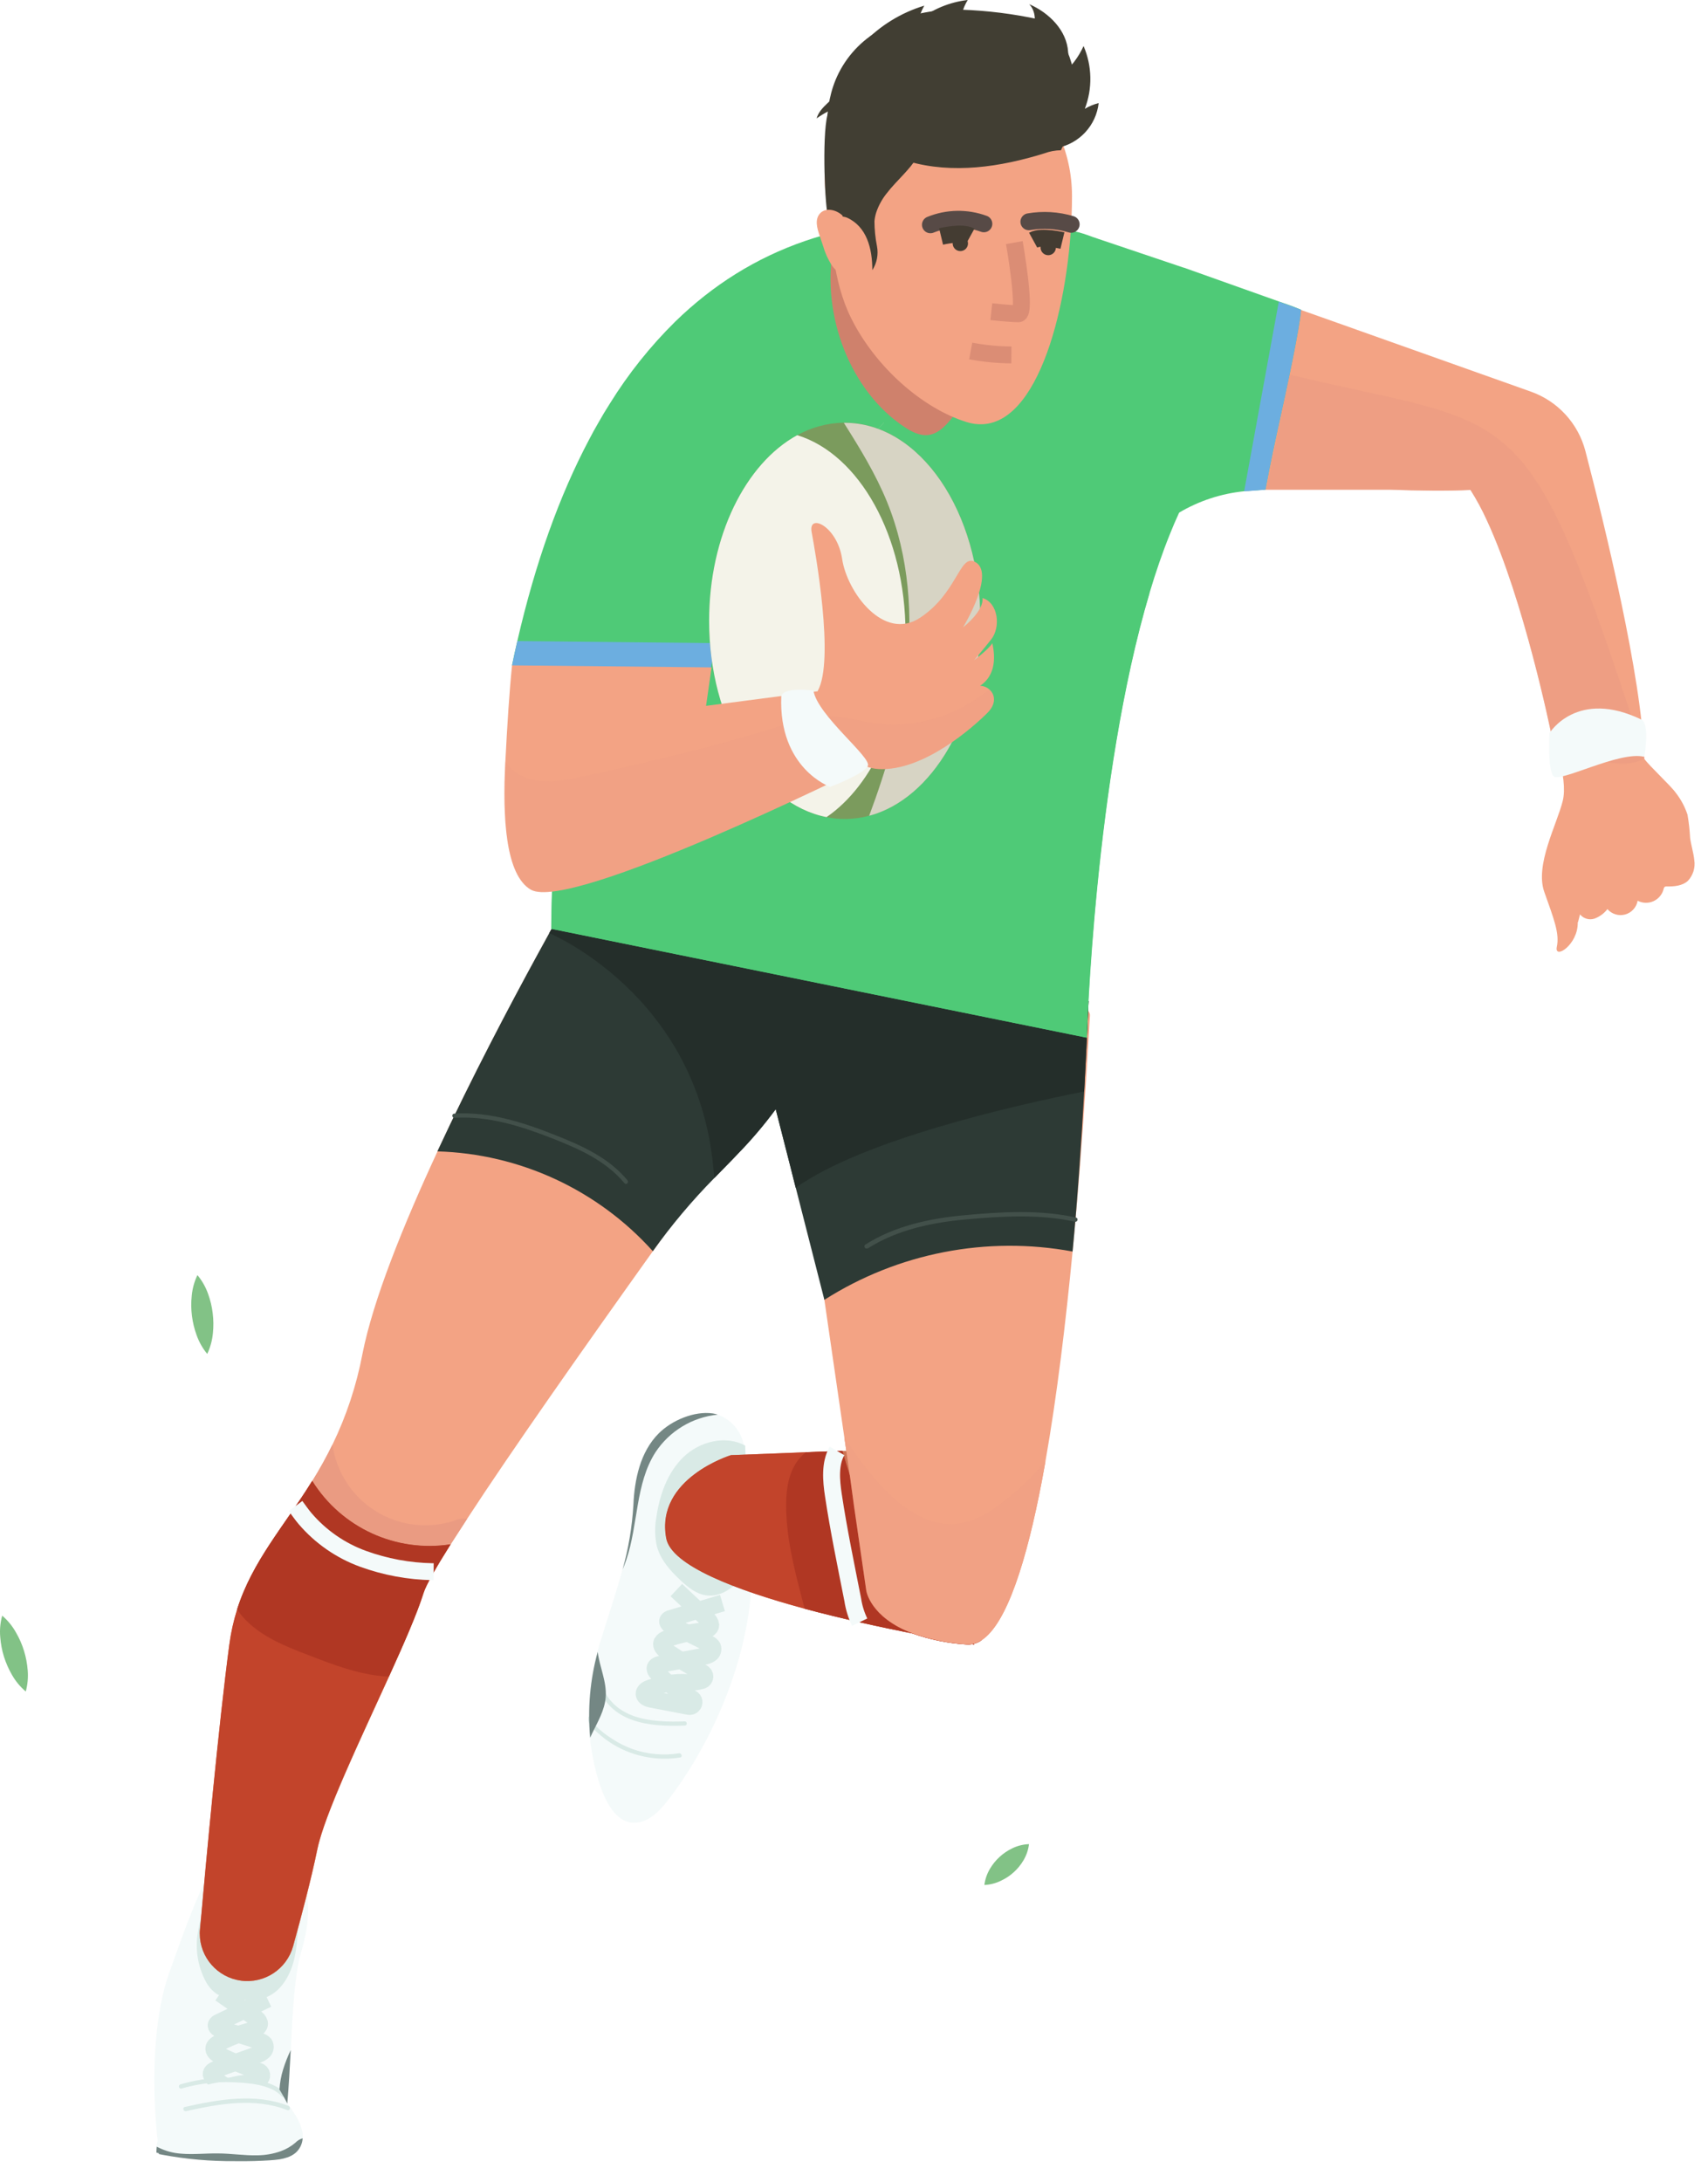 <svg width="101" height="129" viewBox="0 0 101 129" fill="none" xmlns="http://www.w3.org/2000/svg">
<g opacity="0.5">
<path opacity="0.5" d="M61.823 86.39C61.754 86.781 61.684 87.164 61.612 87.54C60.707 92.278 59.536 96.003 58.044 96.971C57.905 97.064 57.752 97.133 57.59 97.176C57.557 97.186 57.523 97.193 57.489 97.198C57.383 97.219 57.275 97.225 57.167 97.216C56.069 97.15 54.986 96.93 53.95 96.562C51.442 95.609 51.227 94.04 51.227 94.04L50.502 89.04L50.249 87.182L50.044 85.763L49.933 84.996C50.49 85.871 51.111 86.705 51.789 87.491C53.056 88.961 54.804 90.352 56.724 90.073C57.566 89.909 58.355 89.544 59.026 89.011C60.059 88.251 60.998 87.371 61.823 86.39Z" fill="#EA9B82"/>
</g>
<path d="M44.453 92.741C44.515 97.444 42.31 102.832 39.446 106.495C39.055 106.99 38.592 107.485 37.983 107.681C35.983 108.307 35.261 105.01 35.013 103.674C34.959 103.359 34.914 103.045 34.884 102.728C34.727 101.024 34.878 99.305 35.33 97.654C35.382 97.449 35.441 97.246 35.503 97.045C35.934 95.644 36.424 94.226 36.805 92.788C37.152 91.547 37.365 90.273 37.441 88.986C37.505 87.487 37.84 85.836 38.944 84.739C39.706 83.982 41.025 83.405 42.134 83.563C42.234 83.578 42.334 83.6 42.431 83.63C43.139 83.875 43.69 84.44 43.916 85.155C44.198 85.927 44.215 86.781 44.285 87.59C44.433 89.301 44.436 91.023 44.453 92.741Z" fill="#F4FAFA"/>
<path d="M44.067 85.465C42.904 84.824 41.367 85.218 40.411 86.143C39.456 87.069 39.001 88.393 38.812 89.707C38.707 90.271 38.717 90.851 38.842 91.41C39.057 92.217 39.642 92.868 40.253 93.438C40.674 93.831 41.146 94.215 41.716 94.309C42.745 94.48 43.671 93.645 44.225 92.762" fill="#D9EAE6"/>
<path d="M17.816 115.378C17.419 116.714 17.308 118.907 17.192 121.194C17.135 122.246 17.078 123.32 16.991 124.34C16.99 124.345 16.99 124.35 16.991 124.355C16.992 124.377 16.992 124.399 16.991 124.422C16.966 124.709 16.937 124.993 16.907 125.271L16.885 125.469C16.813 126.07 16.727 126.639 16.618 127.157C16.595 127.273 16.57 127.384 16.543 127.496C16.393 127.555 16.237 127.599 16.078 127.627C15.875 127.662 15.67 127.686 15.464 127.699C15.001 127.733 14.541 127.753 14.076 127.758H13.91C12.463 127.77 11.018 127.642 9.596 127.377L9.398 127.337V127.283C9.398 127.253 9.398 127.223 9.398 127.191C9.398 127.11 9.375 127.028 9.368 126.944C9.361 126.86 9.341 126.731 9.331 126.622C9.331 126.573 9.319 126.521 9.314 126.469C9.309 126.417 9.294 126.298 9.286 126.221C9.252 125.857 9.22 125.479 9.197 125.115C9.002 122.127 9.197 118.91 9.997 116.655C10.578 115.039 11.14 113.41 11.836 111.841C12.167 111.098 12.462 110.296 12.979 109.658C13.496 109.019 14.306 108.564 15.17 108.73C16.271 108.942 17.33 109.918 17.803 110.88C18.464 112.269 18.244 113.94 17.816 115.378Z" fill="#F4FAFA"/>
<path d="M15.822 118.185L12.951 119.554C12.887 119.576 12.833 119.62 12.797 119.678C12.721 119.836 12.941 119.965 13.112 120.007C13.882 120.197 14.644 120.425 15.394 120.69C15.489 120.715 15.575 120.768 15.641 120.841C15.721 120.981 15.695 121.157 15.577 121.267C15.46 121.371 15.32 121.446 15.169 121.487L12.805 122.326C12.656 122.378 12.481 122.47 12.488 122.628C12.505 122.731 12.567 122.821 12.656 122.875C13.326 123.403 14.087 123.803 14.901 124.056C14.98 124.079 15.043 124.139 15.069 124.216C15.094 124.294 15.08 124.38 15.03 124.445C14.979 124.515 14.897 124.556 14.81 124.554L12.562 124.477C12.372 124.477 12.129 124.425 12.087 124.229C12.045 124.034 12.228 123.903 12.392 123.816C12.967 123.513 13.587 123.304 14.228 123.197C14.609 123.163 14.982 123.068 15.332 122.915C15.428 122.872 15.486 122.772 15.476 122.667C15.466 122.563 15.392 122.475 15.29 122.45C14.518 122.184 13.761 121.875 13.023 121.524C12.827 121.432 12.602 121.277 12.652 121.061C12.681 120.933 12.807 120.853 12.924 120.791C13.529 120.473 14.168 120.224 14.83 120.049C15.077 119.985 15.379 119.846 15.344 119.596C15.304 119.459 15.209 119.345 15.082 119.282L13.02 117.854" stroke="#D9EAE6"/>
<path d="M12.524 111.775C12.082 112.599 11.795 113.497 11.675 114.424C11.552 115.361 11.725 116.313 12.17 117.146C12.326 117.444 12.553 117.699 12.831 117.889C13.168 118.069 13.539 118.173 13.92 118.193C14.549 118.265 15.205 118.305 15.789 118.055C16.687 117.674 17.217 116.681 17.427 115.693C17.638 114.706 17.606 113.681 17.749 112.679" fill="#D9EAE6"/>
<path d="M50.626 57.383C50.626 57.383 49.061 59.512 46.703 62.749C44.49 65.791 41.574 69.816 38.604 73.971C34.476 79.756 30.236 85.78 27.622 89.795C27.273 90.329 26.951 90.829 26.662 91.28C25.773 92.69 25.194 93.71 25.048 94.18C23.964 97.645 19.417 106.165 18.766 109.34C18.417 111.048 17.818 113.318 17.338 115.053C16.964 116.407 15.648 117.276 14.256 117.089C12.864 116.901 11.824 115.715 11.821 114.31C11.821 114.226 11.821 114.142 11.834 114.063C12.19 110.036 12.938 101.96 13.566 97.232C14.113 93.133 16.413 90.871 18.472 87.55C18.904 86.855 19.301 86.139 19.66 85.404C20.486 83.701 21.082 81.897 21.434 80.038C22.058 76.865 23.843 72.439 25.87 68.073C29.476 60.316 33.852 52.75 33.852 52.75H34.347L49.081 56.945L50.626 57.383Z" fill="#F3A384"/>
<path d="M64.454 60.039C64.397 60.705 64.108 66.866 63.425 73.986C63.031 78.09 62.507 82.516 61.821 86.389C61.752 86.78 61.682 87.164 61.611 87.54C60.705 92.277 59.534 96.002 58.041 96.97C57.903 97.064 57.75 97.133 57.589 97.175C57.555 97.185 57.521 97.193 57.487 97.198C57.381 97.218 57.273 97.224 57.165 97.215C56.067 97.15 54.984 96.93 53.948 96.562C51.44 95.609 51.225 94.04 51.225 94.04L50.5 89.04L50.247 87.181L50.042 85.763L49.931 84.996L48.748 76.843L46.703 62.752L49.084 56.945L49.8 55.213C49.8 55.213 64.6 58.379 64.454 60.039Z" fill="#F3A384"/>
<path d="M64.371 59.185C64.341 59.885 64.299 60.836 64.244 61.959C64.207 62.739 64.163 63.605 64.113 64.526C63.952 67.39 63.73 70.805 63.425 73.988C58.348 73.051 53.103 74.072 48.748 76.845L47.053 70.206L46.713 68.867L45.872 65.576C45.194 66.494 44.455 67.366 43.659 68.184C43.196 68.679 42.726 69.14 42.241 69.644C40.917 70.988 39.701 72.434 38.605 73.969C35.344 70.341 30.739 68.208 25.863 68.068C27.895 63.697 30.172 59.388 31.771 56.457C32.019 55.995 32.266 55.569 32.472 55.18C32.677 54.792 32.883 54.438 33.053 54.141L47.33 56.438L49.084 56.932L49.169 56.73L64.371 59.185Z" fill="#2D3A35"/>
<path d="M64.37 59.185C64.34 59.885 64.298 60.836 64.243 61.959C64.206 62.739 64.162 63.605 64.112 64.526C59.904 65.365 51.041 67.385 47.051 70.219L46.712 68.867L45.871 65.576C45.193 66.494 44.454 67.366 43.658 68.184C43.195 68.679 42.725 69.14 42.24 69.645C42.22 69.434 42.2 69.216 42.178 68.991C41.21 58.794 32.505 55.18 32.505 55.18H32.471C32.686 54.792 32.882 54.438 33.052 54.141L47.329 56.438L49.168 56.734L64.37 59.185Z" fill="#242E2A"/>
<path d="M57.615 97.22L57.486 97.197C57.083 97.133 55.753 96.91 53.962 96.561C48.779 95.542 39.853 93.435 39.406 90.933C38.755 87.396 43.232 86.025 43.232 86.025L49.828 85.777H50.043L50.328 86.139L57.258 96.643L57.595 97.195L57.615 97.22Z" fill="#CD7454"/>
<path d="M17.901 126.206C17.908 126.275 17.908 126.345 17.901 126.414C17.881 126.747 17.728 127.057 17.476 127.275C17.329 127.396 17.161 127.487 16.981 127.545C16.834 127.595 16.683 127.632 16.53 127.656C16.335 127.686 16.132 127.703 15.936 127.716C15.334 127.755 14.734 127.772 14.137 127.765H14.068C12.789 127.756 11.513 127.649 10.251 127.446L10.06 127.411C9.835 127.377 9.607 127.335 9.382 127.29L9.244 127.263C9.242 127.246 9.242 127.23 9.244 127.213C9.239 127.092 9.246 126.97 9.263 126.849C9.263 126.793 9.281 126.738 9.293 126.684C9.297 126.665 9.302 126.647 9.308 126.629C9.41 126.232 9.595 125.861 9.85 125.54C9.877 125.503 9.909 125.468 9.939 125.431C10.029 125.32 10.126 125.214 10.229 125.114C10.838 124.52 10.788 123.897 11.58 123.501C12.474 123.055 14.35 122.825 15.335 123.087C15.965 123.28 16.514 123.677 16.894 124.216C16.929 124.258 16.961 124.303 16.993 124.347C17.099 124.486 17.198 124.627 17.29 124.768C17.297 124.781 17.304 124.793 17.312 124.805L17.382 124.909C17.394 124.926 17.404 124.946 17.419 124.966C17.636 125.284 17.791 125.64 17.877 126.015C17.891 126.078 17.899 126.142 17.901 126.206Z" fill="#F4FAFA"/>
<path d="M27.622 89.793C27.273 90.328 26.951 90.828 26.662 91.278C25.773 92.689 25.194 93.709 25.048 94.179C23.964 97.644 19.417 106.163 18.766 109.339C18.417 111.047 17.818 113.316 17.338 115.051C16.964 116.405 15.648 117.275 14.256 117.087C12.864 116.9 11.824 115.713 11.821 114.309C11.821 114.225 11.821 114.141 11.834 114.061C12.19 110.034 12.938 101.958 13.566 97.231C14.113 93.132 16.413 90.87 18.472 87.548C18.904 86.854 19.301 86.138 19.66 85.402C19.886 87.021 20.816 88.457 22.2 89.326C23.584 90.195 25.281 90.409 26.838 89.909C27.083 89.799 27.355 89.758 27.622 89.793Z" fill="#EA9B82"/>
<path d="M26.653 91.285C25.765 92.695 25.185 93.715 25.039 94.185C24.668 95.374 23.891 97.156 23 99.108C21.297 102.861 19.186 107.259 18.758 109.345C18.409 111.053 17.81 113.323 17.329 115.058C16.955 116.412 15.639 117.281 14.247 117.094C12.855 116.906 11.815 115.72 11.812 114.315C11.812 114.231 11.812 114.147 11.825 114.068C12.181 110.041 12.929 101.965 13.557 97.237C13.651 96.53 13.806 95.831 14.02 95.151C14.938 92.272 16.782 90.267 18.463 87.555C20.195 90.332 23.417 91.808 26.651 91.304L26.653 91.285Z" fill="#C2442B"/>
<path d="M57.586 97.18L57.611 97.224L57.485 97.202C57.379 97.223 57.27 97.228 57.163 97.219C56.065 97.154 54.982 96.934 53.945 96.566C52.111 96.204 49.812 95.707 47.587 95.108C43.515 94.007 39.689 92.554 39.392 90.938C38.741 87.401 43.218 86.029 43.218 86.029L47.646 85.854L49.812 85.769C49.946 86.242 50.084 86.713 50.235 87.18C50.901 89.252 51.76 91.257 53.037 93.007C54.131 94.531 55.574 95.773 57.245 96.628C57.492 96.756 57.769 96.875 58.037 96.974C57.899 97.067 57.747 97.137 57.586 97.18Z" fill="#C2442B"/>
<path d="M57.588 97.18L57.613 97.224L57.487 97.202C57.381 97.223 57.272 97.228 57.165 97.219C56.067 97.154 54.984 96.934 53.947 96.566C52.113 96.204 49.814 95.707 47.589 95.108C47.527 94.915 47.477 94.719 47.428 94.526C46.95 92.685 46.47 90.814 46.49 88.913C46.49 87.945 46.666 86.92 47.299 86.19C47.406 86.069 47.523 85.956 47.648 85.854L49.814 85.769C49.947 86.242 50.086 86.713 50.237 87.18C50.903 89.252 51.762 91.257 53.039 93.007C54.133 94.531 55.576 95.773 57.247 96.628C57.494 96.756 57.771 96.875 58.039 96.974C57.901 97.067 57.749 97.137 57.588 97.18Z" fill="#B03723"/>
<path d="M26.862 66.084C28.842 65.961 30.728 66.55 32.555 67.26C34.168 67.891 35.799 68.587 36.931 69.953C37.032 70.077 37.205 69.901 37.106 69.78C35.997 68.438 34.416 67.733 32.834 67.107C30.928 66.349 28.943 65.708 26.867 65.837C26.708 65.837 26.708 66.084 26.867 66.084H26.862Z" fill="#42504A"/>
<path d="M51.294 73.817C53.063 72.691 55.125 72.267 57.189 72.084C59.254 71.901 61.503 71.765 63.565 72.228C63.721 72.262 63.785 72.025 63.629 71.98C61.481 71.498 59.159 71.644 56.981 71.847C54.944 72.037 52.915 72.478 51.17 73.579C51.036 73.663 51.17 73.879 51.294 73.792V73.817Z" fill="#42504A"/>
<path d="M69.72 30.321C69.534 30.724 69.353 31.143 69.183 31.573C68.745 32.653 68.346 33.816 67.982 35.038V35.051C64.715 46.003 64.27 61.351 64.27 61.351L32.608 54.916C32.625 52.771 32.713 50.73 32.873 48.792C33.068 46.295 33.404 43.81 33.878 41.35C34.007 40.694 34.143 40.056 34.289 39.429C36.178 31.262 39.487 25.621 43.199 21.742C46.851 17.917 51.556 15.263 56.718 14.117C60.171 13.357 62.864 13.493 63.762 13.728C64.155 13.833 64.538 13.971 64.908 14.139C65.749 14.516 66.539 14.997 67.26 15.572C70.373 18.022 73.185 22.831 69.72 30.321Z" fill="#4FCA77"/>
<path d="M67.969 35.043C64.701 45.995 64.256 61.343 64.256 61.343L32.595 54.908C32.611 52.763 32.7 50.722 32.86 48.785C46.507 52.114 62.523 50.104 67.969 35.043Z" fill="#4FCA77"/>
<path d="M57.257 13.11L56.733 14.113L51.317 24.496L47.077 28.745L44.55 31.28L37.867 37.963L36.382 39.448L34.717 39.416H34.291L30.276 39.336C30.377 38.841 30.483 38.359 30.593 37.889C31.648 33.307 33.068 29.317 34.853 25.954C35.021 25.632 35.194 25.315 35.375 25.006C35.593 24.616 35.82 24.238 36.056 23.87C37.148 22.105 38.447 20.476 39.924 19.018C44.392 14.662 50.159 12.62 57.257 13.11Z" fill="#4FCA77"/>
<path d="M42.3 38.022L42.028 39.532L36.394 39.455L34.719 39.433L30.278 39.346C30.379 38.851 30.485 38.369 30.595 37.898L37.872 37.973L40.688 38.002L42.3 38.022Z" fill="#6CAEE0"/>
<path d="M97.234 44.86C96.352 45.303 95.335 45.187 94.414 44.877C93.446 44.52 92.54 44.013 91.729 43.375C91.702 43.236 90.108 35.455 87.92 30.752C87.64 30.135 87.317 29.538 86.954 28.965C85.65 29.034 83.935 29.012 82.207 28.95H70.129L75.596 19.48L76.383 18.129L76.935 18.327L77.047 18.366L77.309 18.458L79.042 19.072L90.534 23.156C92.121 23.721 93.326 25.037 93.751 26.668C94.907 31.108 97.088 40.083 97.216 44.662C97.231 44.726 97.234 44.798 97.234 44.86Z" fill="#F3A384"/>
<path d="M76.937 18.308C76.853 19.416 76.115 22.874 75.543 25.448C75.165 27.151 74.831 28.945 74.831 28.945L73.806 29.025H73.746L73.571 29.042C72.21 29.18 70.896 29.612 69.72 30.309L68.581 29.708L66.663 28.693L64.455 13.969L64.673 14.04H64.7L64.923 14.115C65.435 14.288 66.339 14.595 67.433 14.961L69.982 15.82H69.997L75.62 17.82L75.895 17.916L76.39 18.09L76.937 18.308Z" fill="#4FCA77"/>
<path d="M48.834 13.621C48.047 15.289 48.038 17.259 48.434 19.066C49.044 21.879 50.579 24.406 52.795 26.244C53.619 26.92 54.552 27.482 55.587 27.675C55.827 27.732 56.08 27.721 56.314 27.642C56.484 27.558 56.637 27.444 56.767 27.306L58.039 26.113C58.298 25.883 58.54 25.634 58.765 25.37C59.735 24.16 59.876 22.4 59.438 20.893C59 19.386 58.064 18.091 57.047 16.933C56.213 15.941 55.26 15.056 54.208 14.299" fill="#4FCA77"/>
<path d="M57.976 36.705C57.976 42.453 55.137 47.234 51.397 48.227C50.927 48.352 50.442 48.417 49.954 48.417C49.593 48.418 49.232 48.383 48.878 48.311C44.95 47.546 41.933 42.631 41.933 36.705C41.933 31.681 44.098 27.394 47.143 25.731C47.986 25.259 48.934 25.004 49.9 24.988H49.954C54.382 24.991 57.976 30.235 57.976 36.705Z" fill="#7B9B5D"/>
<path d="M57.975 36.708C57.975 42.455 55.136 47.237 51.396 48.23C52.406 45.529 53.222 42.75 53.581 39.894C54.012 36.458 53.762 32.892 52.46 29.686C51.789 28.033 50.854 26.508 49.898 24.996L49.953 24.996C54.383 24.994 57.975 30.238 57.975 36.708Z" fill="#D7D4C4"/>
<path d="M51.931 25.348L51.927 25.344" stroke="#D7D4C4" stroke-dasharray="0.01 0.01"/>
<path d="M53.546 37.444C53.546 42.26 51.633 46.413 48.878 48.307C44.95 47.542 41.933 42.626 41.933 36.701C41.933 31.677 44.098 27.39 47.143 25.727C50.798 26.848 53.546 31.667 53.546 37.444Z" fill="#F4F3E9"/>
<path d="M49.275 14.639C48.547 18.685 50.315 23.151 53.483 25.244C53.913 25.529 54.398 25.779 54.896 25.717C55.572 25.633 56.079 25.004 56.52 24.418L49.275 14.639Z" fill="#CF816C"/>
<path d="M57.957 40.544C58.175 40.548 58.383 40.637 58.536 40.792C58.841 41.087 58.92 41.614 58.39 42.143C57.596 42.938 54.636 45.608 51.955 45.465C51.69 45.45 51.429 45.392 51.183 45.292C50.002 44.812 49.25 43.448 48.819 42.354C48.629 41.876 48.474 41.384 48.356 40.884V40.844C49.366 39.04 48.21 32.614 47.995 31.458C47.78 30.303 49.51 31.097 49.799 33.047C50.089 34.998 52.255 37.956 54.42 36.513C56.586 35.07 56.732 32.827 57.596 33.191C58.952 33.76 56.995 37.013 56.95 37.087C57.022 37.032 58.173 36.126 58.101 35.354C59.041 35.644 59.185 37.087 58.608 37.809C58.066 38.488 57.65 38.973 57.601 39.032C57.668 38.983 58.472 38.371 58.68 38.025C58.967 39.317 58.608 40.111 57.957 40.544Z" fill="#F3A384"/>
<path d="M51.207 45.274H51.193C50.623 45.558 33.731 53.937 31.392 52.595C29.907 51.736 29.709 48.387 29.884 45.016C29.986 42.997 30.12 40.851 30.28 39.336L42.077 39.455L41.752 41.729L48.368 40.865H48.393L49.344 42.351L51.207 45.274Z" fill="#F3A384"/>
<path d="M63.391 11.603C63.391 17.209 61.658 24.886 58.128 25.079C57.802 25.096 57.475 25.053 57.163 24.953C54.55 24.146 51.765 21.698 50.327 18.803C49.213 16.56 49.191 14.011 48.901 11.976C48.73 10.967 48.716 9.938 48.862 8.925C48.862 8.905 48.862 8.883 48.874 8.863C48.873 8.845 48.873 8.826 48.874 8.808C49.032 8.001 49.289 7.216 49.641 6.472C50.79 4.073 52.859 2.569 55.564 2.789C56.007 2.826 56.445 2.904 56.874 3.022C58.088 3.343 59.216 3.927 60.18 4.732C62.22 6.43 63.397 8.949 63.391 11.603Z" fill="#F3A384"/>
<path d="M97.234 44.861C97.528 45.282 98.81 46.457 99.103 46.88C99.403 47.266 99.634 47.699 99.788 48.163C99.867 48.617 99.918 49.076 99.942 49.536C100.001 49.977 100.144 50.403 100.189 50.846C100.26 51.296 100.117 51.753 99.803 52.083C99.474 52.373 98.999 52.412 98.565 52.407C98.517 52.4 98.467 52.412 98.427 52.44C98.4 52.472 98.382 52.511 98.377 52.553C98.299 52.873 98.078 53.139 97.778 53.276C97.478 53.412 97.133 53.403 96.84 53.251C96.771 53.641 96.484 53.957 96.103 54.063C95.721 54.168 95.313 54.045 95.053 53.746C94.857 53.999 94.594 54.193 94.293 54.306C93.983 54.411 93.64 54.312 93.432 54.058L93.318 54.499L93.298 54.531C93.323 55.863 91.89 56.759 92.061 55.971C92.232 55.184 91.88 54.313 91.318 52.727C90.757 51.14 92.061 48.749 92.41 47.351C92.759 45.952 91.742 43.391 91.742 43.391L97.234 44.861Z" fill="#F3A384"/>
<g opacity="0.5">
<path opacity="0.5" d="M58.393 42.131C57.599 42.925 54.638 45.596 51.958 45.452C51.693 45.437 51.432 45.379 51.186 45.279C50.616 45.563 33.724 53.942 31.385 52.6C29.9 51.741 29.702 48.392 29.878 45.022C30.174 45.462 30.601 45.798 31.098 45.984C32.179 46.375 33.377 46.143 34.501 45.9C38.367 45.061 42.223 44.15 45.998 42.967C46.921 42.678 47.862 42.368 48.824 42.341C48.904 42.341 48.983 42.341 49.072 42.341L49.347 42.356C50.089 42.413 50.832 42.621 51.557 42.732C53.764 43.06 56.014 42.528 57.841 41.247C58.065 41.08 58.299 40.928 58.542 40.789C58.844 41.074 58.923 41.601 58.393 42.131Z" fill="#EA9B82"/>
</g>
<path d="M57.402 20.75C58.195 20.899 58.999 20.977 59.806 20.983" stroke="#DB8D75"/>
<path d="M54.522 8.71C54.222 9.536 53.559 10.17 52.96 10.816C52.763 11.024 52.577 11.242 52.403 11.469C52.146 11.797 51.947 12.166 51.814 12.561C51.759 12.731 51.724 12.907 51.71 13.086C51.713 13.579 51.762 14.07 51.858 14.553C51.953 15.044 51.854 15.552 51.584 15.972C51.584 14.684 51.254 13.395 50.081 12.865C49.876 12.774 49.16 12.744 49 12.588C48.964 12.553 48.932 12.515 48.903 12.474C48.732 11.261 48.596 6.925 49.091 6.43C49.267 6.254 49.45 7.111 49.656 6.97C50.087 6.676 50.584 6.493 51.103 6.438C51.873 6.369 52.647 6.487 53.361 6.782C53.915 6.994 54.502 7.351 54.616 7.935C54.654 8.197 54.621 8.464 54.522 8.71Z" fill="#413E33"/>
<path opacity="0.5" d="M97.233 44.859C96.352 45.302 95.335 45.186 94.414 44.877C93.446 44.519 92.54 44.012 91.728 43.374C91.701 43.236 90.107 35.454 87.919 30.751C87.639 30.134 87.317 29.537 86.954 28.964C85.65 29.034 83.934 29.011 82.207 28.949H74.831C74.92 28.825 74.963 28.672 74.95 28.519L75.497 25.873L75.581 25.46L76.036 23.254L76.264 22.15C90.092 25.465 90.177 23.041 97.228 44.646C97.231 44.726 97.233 44.797 97.233 44.859Z" fill="#EA9B82"/>
<path d="M61.822 86.386C61.753 86.777 61.683 87.16 61.612 87.537C60.706 92.274 59.535 95.999 58.042 96.967C57.904 97.06 57.751 97.129 57.59 97.172C57.556 97.182 57.522 97.189 57.488 97.194C57.382 97.215 57.274 97.221 57.166 97.212C56.068 97.146 54.985 96.926 53.949 96.558C51.441 95.605 51.226 94.036 51.226 94.036L50.501 89.037L50.248 87.178L50.043 85.76L49.932 84.992C50.489 85.868 51.11 86.701 51.788 87.487C53.055 88.957 54.803 90.348 56.723 90.069C57.565 89.905 58.354 89.54 59.025 89.007C60.058 88.247 60.997 87.367 61.822 86.386Z" fill="#F3A384"/>
<path d="M35.296 99.539C36.038 101.863 38.395 102.098 40.493 102.014C40.652 102.014 40.652 101.766 40.493 101.766C38.513 101.836 36.239 101.675 35.523 99.462C35.476 99.311 35.236 99.378 35.276 99.529L35.296 99.539Z" fill="#D9EAE6"/>
<path d="M34.802 101.532C34.725 101.945 35.119 102.239 35.401 102.492C35.843 102.888 36.344 103.214 36.886 103.457C37.932 103.925 39.091 104.079 40.222 103.9C40.378 103.875 40.311 103.638 40.156 103.653C39.234 103.799 38.291 103.714 37.411 103.405C36.987 103.252 36.582 103.051 36.205 102.804C35.94 102.631 34.968 101.992 35.039 101.601C35.069 101.445 34.832 101.378 34.792 101.534L34.802 101.532Z" fill="#D9EAE6"/>
<path d="M16.831 123.747C16.212 123.051 15.056 122.947 14.185 122.868C13.002 122.768 11.811 122.889 10.673 123.224C10.604 123.242 10.563 123.312 10.581 123.38C10.599 123.449 10.669 123.49 10.737 123.472C11.713 123.185 12.73 123.059 13.747 123.098C14.633 123.135 16.021 123.217 16.655 123.93C16.762 124.051 16.935 123.875 16.831 123.757V123.747Z" fill="#D9EAE6"/>
<path d="M17.06 124.498C15.08 123.728 12.947 124.114 10.93 124.562C10.774 124.597 10.841 124.835 10.996 124.81C12.976 124.372 15.046 123.993 16.996 124.748C17.145 124.805 17.209 124.565 17.06 124.5V124.498Z" fill="#D9EAE6"/>
<path d="M48.1 40.826C48.348 42.311 51.565 44.786 51.318 45.281C51.07 45.776 49.09 46.519 49.09 46.519C49.09 46.519 46.029 45.442 46.199 41.155C46.368 40.579 48.1 40.826 48.1 40.826Z" fill="#F4FAFA"/>
<path d="M97.232 44.743C95.772 44.367 92.208 46.309 91.856 45.884C91.505 45.458 91.624 43.344 91.624 43.344C91.624 43.344 93.252 40.674 97.106 42.562C97.564 42.951 97.232 44.743 97.232 44.743Z" fill="#F4FAFA"/>
<path d="M49.821 12.745C49.467 12.403 48.843 12.25 48.504 12.604C48.165 12.958 48.313 13.48 48.462 13.918L48.675 14.552C48.789 14.951 48.961 15.331 49.184 15.681C49.415 16.031 49.79 16.261 50.207 16.309" fill="#F3A384"/>
<path d="M26.65 91.285C25.761 92.696 25.182 93.715 25.036 94.186C24.665 95.374 23.888 97.156 22.997 99.109C22.925 99.109 22.853 99.109 22.781 99.109C21.192 98.992 19.678 98.408 18.19 97.829C16.888 97.334 15.547 96.792 14.559 95.804C14.356 95.603 14.175 95.381 14.02 95.141C14.938 92.262 16.782 90.258 18.462 87.545C20.194 90.322 23.416 91.798 26.65 91.295V91.285Z" fill="#B03723"/>
<path d="M17.477 89.033C17.66 89.281 17.84 89.541 18.038 89.776C18.956 90.85 20.136 91.67 21.464 92.154C22.788 92.635 24.182 92.893 25.59 92.917H25.644" stroke="#F4FAFA"/>
<path d="M49.496 85.777C49.066 86.52 49.147 87.51 49.281 88.394C49.593 90.468 50.023 92.524 50.427 94.581C50.496 95.039 50.634 95.484 50.835 95.9" stroke="#F4FAFA"/>
<path d="M62.911 6.843C62.903 4.845 62.029 2.949 60.515 1.645C60.396 1.541 60.218 1.717 60.339 1.821C61.807 3.077 62.655 4.909 62.663 6.84C62.663 6.909 62.719 6.964 62.787 6.964C62.856 6.964 62.911 6.909 62.911 6.84V6.843Z" fill="#393130"/>
<path d="M61.531 4.742C60.811 3.635 59.551 3.286 58.294 3.177C56.737 3.039 55.091 2.93 53.591 3.447C53.443 3.497 53.507 3.737 53.658 3.695C54.947 3.257 56.296 3.314 57.638 3.39C58.979 3.467 60.511 3.638 61.321 4.875C61.407 5.009 61.62 4.875 61.533 4.752L61.531 4.742Z" fill="#393130"/>
<path d="M61.365 5.819C59.697 4.965 57.791 4.692 55.95 5.044C55.792 5.074 55.858 5.312 56.014 5.292C57.79 4.953 59.628 5.214 61.239 6.034C61.383 6.106 61.507 5.893 61.365 5.822V5.819Z" fill="#393130"/>
<path d="M76.936 18.314C76.852 19.422 76.115 22.88 75.543 25.454C75.164 27.157 74.83 28.951 74.83 28.951L73.805 29.031H73.746L73.57 29.048L75.347 19.321L75.62 17.836L75.894 17.933L76.389 18.106L76.936 18.314Z" fill="#6CAEE0"/>
<path d="M59.981 14.342C59.981 14.342 60.724 18.549 60.229 18.549C59.734 18.549 58.62 18.426 58.62 18.426" stroke="#DB8D75"/>
<path d="M42.721 94.769L39.674 95.677C39.608 95.689 39.548 95.723 39.504 95.774C39.405 95.92 39.6 96.083 39.764 96.15C40.497 96.455 41.214 96.798 41.912 97.177C42.003 97.216 42.081 97.281 42.135 97.365C42.193 97.515 42.14 97.686 42.006 97.776C41.874 97.861 41.724 97.914 41.568 97.929L39.093 98.38C38.939 98.41 38.749 98.471 38.734 98.627C38.739 98.73 38.785 98.825 38.863 98.892C39.443 99.516 40.133 100.028 40.897 100.404C40.971 100.439 41.024 100.508 41.037 100.589C41.05 100.669 41.023 100.751 40.964 100.808C40.905 100.872 40.816 100.9 40.731 100.882L38.523 100.459C38.335 100.422 38.103 100.34 38.09 100.15C38.078 99.959 38.281 99.85 38.454 99.791C39.068 99.578 39.713 99.467 40.362 99.462C40.745 99.487 41.128 99.45 41.499 99.353C41.599 99.324 41.672 99.236 41.679 99.131C41.686 99.027 41.627 98.929 41.531 98.887C40.808 98.505 40.107 98.083 39.432 97.623C39.254 97.501 39.056 97.306 39.137 97.105C39.206 96.991 39.319 96.91 39.449 96.882C40.096 96.659 40.766 96.509 41.447 96.434C41.694 96.407 42.021 96.318 42.026 96.066C42.007 95.925 41.931 95.798 41.815 95.714L39.994 94.004" stroke="#D9EAE6"/>
<path d="M58.21 111.437C58.253 111.097 58.366 110.77 58.542 110.476C58.852 109.953 59.31 109.534 59.858 109.271C60.167 109.12 60.505 109.036 60.848 109.023C60.807 109.363 60.695 109.69 60.519 109.984C60.365 110.245 60.172 110.481 59.947 110.684C59.726 110.885 59.476 111.052 59.205 111.179C58.895 111.334 58.556 111.422 58.21 111.437Z" fill="#82C286"/>
<path d="M12.254 80.043C11.983 79.713 11.771 79.339 11.628 78.937C11.492 78.566 11.399 78.181 11.35 77.789C11.3 77.397 11.296 77.001 11.338 76.608C11.376 76.183 11.489 75.768 11.675 75.383C11.948 75.711 12.161 76.085 12.303 76.487C12.439 76.858 12.531 77.243 12.578 77.635C12.627 78.028 12.631 78.425 12.59 78.818C12.55 79.243 12.436 79.658 12.254 80.043Z" fill="#82C286"/>
<path d="M1.524 100C1.198 99.725 0.923 99.394 0.712 99.023C0.513 98.681 0.353 98.318 0.234 97.941C0.117 97.564 0.043 97.174 0.014 96.78C-0.024 96.355 0.015 95.927 0.13 95.516C0.458 95.795 0.732 96.13 0.942 96.506C1.141 96.847 1.301 97.21 1.417 97.587C1.534 97.965 1.608 98.354 1.638 98.748C1.673 99.169 1.634 99.593 1.524 100Z" fill="#82C286"/>
<path d="M35.344 97.656C35.458 98.56 35.889 99.428 35.817 100.334C35.758 101.109 35.34 101.8 35.003 102.5C34.967 102.578 34.932 102.654 34.899 102.73C34.742 101.026 34.893 99.307 35.344 97.656Z" fill="#748784"/>
<path d="M42.444 83.631C40.943 83.781 39.589 84.599 38.759 85.858C37.568 87.715 37.746 90.118 37.039 92.204C36.972 92.4 36.898 92.593 36.818 92.786C37.165 91.545 37.378 90.271 37.455 88.984C37.519 87.484 37.853 85.834 38.957 84.737C39.719 83.98 41.038 83.403 42.147 83.561C42.248 83.576 42.347 83.6 42.444 83.631Z" fill="#748784"/>
<path d="M17.192 121.195C17.135 122.252 17.078 123.331 16.989 124.356C16.967 124.314 16.945 124.274 16.925 124.232C16.916 124.218 16.909 124.203 16.903 124.188C16.786 123.967 16.655 123.745 16.526 123.529C16.55 123.124 16.624 122.724 16.744 122.336C16.866 121.946 17.016 121.565 17.192 121.195Z" fill="#748784"/>
<path d="M17.896 126.414C17.878 126.746 17.726 127.056 17.476 127.275C17.329 127.396 17.161 127.488 16.981 127.545C16.834 127.595 16.683 127.633 16.53 127.657C16.335 127.686 16.132 127.704 15.936 127.716C15.334 127.756 14.734 127.772 14.137 127.765H13.902C12.455 127.777 11.01 127.65 9.588 127.384L9.39 127.345V127.29L9.251 127.263C9.25 127.247 9.25 127.23 9.251 127.214C9.251 127.112 9.258 127.01 9.271 126.909L9.352 126.951C9.778 127.165 10.241 127.291 10.716 127.322C11.434 127.382 12.157 127.3 12.877 127.308C13.664 127.308 14.449 127.441 15.236 127.419C15.707 127.413 16.175 127.33 16.619 127.171C16.928 127.057 17.214 126.889 17.466 126.676C17.583 126.552 17.732 126.461 17.896 126.414Z" fill="#748784"/>
<path d="M63.195 7.872C63.059 8.209 62.893 8.545 62.737 8.882C62.405 8.887 62.076 8.948 61.764 9.063C59.163 9.874 56.334 10.3 53.718 9.54C53.371 9.397 52.993 9.345 52.621 9.392C51.926 9.555 51.646 10.382 51.485 11.065L51.158 12.483C51.106 12.709 51.008 12.978 50.777 13.015C50.687 13.024 50.597 13.009 50.515 12.971C49.872 12.72 49.384 12.184 49.196 11.52L49.282 11.011C48.909 8.924 48.604 6.704 49.404 4.739C49.895 3.546 50.755 2.541 51.859 1.873C52.118 1.74 52.357 1.574 52.572 1.378C53.928 0.803 55.393 0.528 56.866 0.573C58.401 0.628 59.929 0.819 61.43 1.145C61.823 1.399 62.199 1.679 62.556 1.981C63.701 3.729 63.938 5.92 63.195 7.872Z" fill="#413E33"/>
<path d="M62.54 8.738C63.838 8.477 64.819 7.409 64.968 6.094C64.68 6.166 64.404 6.28 64.149 6.433C64.61 5.234 64.583 3.901 64.075 2.721C63.488 4.019 62.353 4.989 60.978 5.367" fill="#413E33"/>
<path d="M51.044 2.562C52.034 1.518 53.28 0.75 54.658 0.334C54.501 0.606 54.383 0.898 54.306 1.203C55.149 0.54 56.159 0.123 57.224 0C56.926 0.492 56.77 1.056 56.771 1.631" fill="#413E33"/>
<path d="M62.852 4.174C63.094 3.86 63.205 3.464 63.161 3.07C63.082 1.793 62.032 0.753 60.859 0.246C61.277 0.677 61.277 1.395 60.993 1.922C60.675 2.436 60.218 2.848 59.673 3.11C58.931 3.52 58.128 3.809 57.295 3.966" fill="#413E33"/>
<path d="M49.701 5.252C49.325 5.908 48.501 6.274 48.288 6.999C48.728 6.69 49.206 6.441 49.711 6.257" fill="#413E33"/>
<g opacity="0.5">
<path opacity="0.5" d="M61.823 86.39C61.754 86.781 61.684 87.164 61.612 87.54C60.707 92.278 59.536 96.003 58.044 96.971C57.905 97.064 57.752 97.133 57.59 97.176C57.557 97.186 57.523 97.193 57.489 97.198C57.383 97.219 57.275 97.225 57.167 97.216C56.069 97.15 54.986 96.93 53.95 96.562C51.442 95.609 51.227 94.04 51.227 94.04L50.502 89.04L50.249 87.182L50.044 85.763L49.933 84.996C50.49 85.871 51.111 86.705 51.789 87.491C53.056 88.961 54.804 90.352 56.724 90.073C57.566 89.909 58.355 89.544 59.026 89.011C60.059 88.251 60.998 87.371 61.823 86.39Z" fill="#EA9B82"/>
</g>
<path d="M56.788 14.845C57.038 14.845 57.241 14.643 57.241 14.392C57.241 14.142 57.038 13.94 56.788 13.94C56.538 13.94 56.335 14.142 56.335 14.392C56.335 14.643 56.538 14.845 56.788 14.845Z" fill="#443C32"/>
<path d="M61.985 15.088C62.235 15.088 62.438 14.885 62.438 14.635C62.438 14.384 62.235 14.182 61.985 14.182C61.735 14.182 61.532 14.384 61.532 14.635C61.532 14.885 61.735 15.088 61.985 15.088Z" fill="#443C32"/>
<path d="M55.019 13.289C56.028 12.877 57.155 12.857 58.179 13.232" stroke="#574A46" stroke-linecap="round"/>
<path d="M60.842 13.111C61.676 12.967 62.531 13.019 63.342 13.261" stroke="#574A46" stroke-linecap="round"/>
<path d="M55.649 13.979C55.649 13.979 56.887 13.682 57.382 13.955" stroke="#443C32"/>
<path d="M62.825 14.222C62.825 14.222 61.588 13.925 61.093 14.197" stroke="#443C32"/>
<path d="M8.468 128.316L8.611 128.351L8.468 128.316Z" fill="#F4FAFA"/>
</svg>
